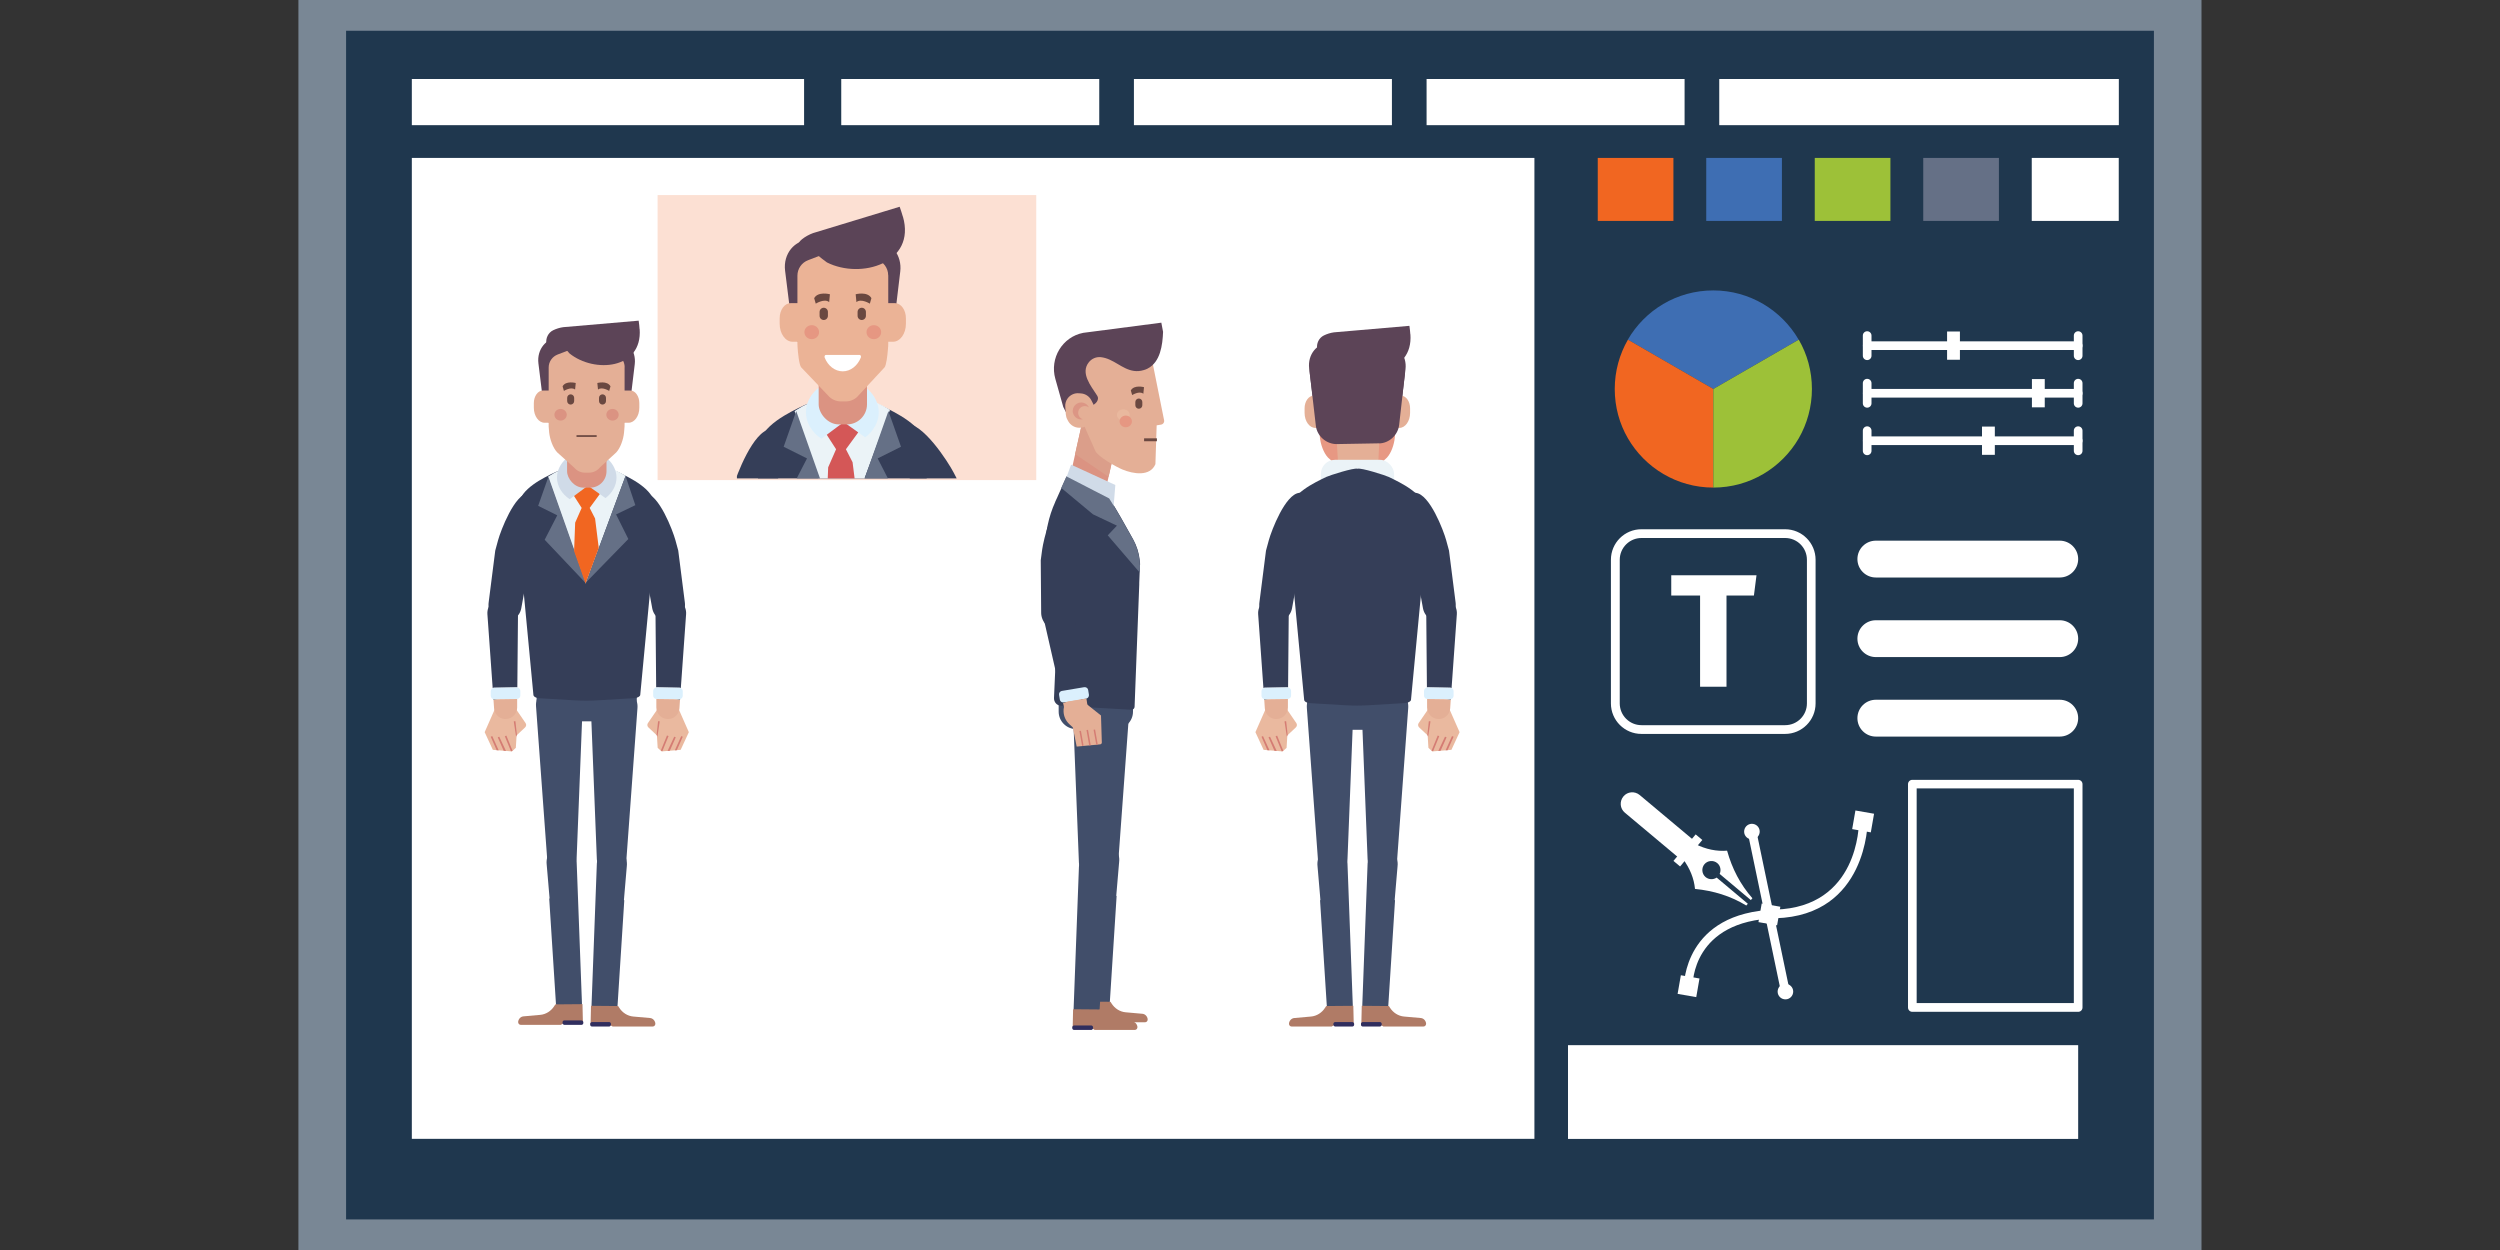 <?xml version="1.0" encoding="UTF-8"?>
<svg xmlns="http://www.w3.org/2000/svg" xmlns:xlink="http://www.w3.org/1999/xlink" viewBox="0 0 300 150">
  <rect x="0" y="0" width="300" height="150" fill="#333333" stroke="none"/>
  <defs>
    <style>
      .cls-1 {
        fill: #6a4841;
      }

      .cls-2 {
        fill: #6a4840;
      }

      .cls-3 {
        fill: #eab99f;
      }

      .cls-4 {
        fill: #db9382;
      }

      .cls-5 {
        fill: #fcfdff;
      }

      .cls-6 {
        fill: #414e6a;
      }

      .cls-7 {
        fill: #657086;
      }

      .cls-8 {
        fill: #fff;
      }

      .cls-9 {
        fill: #332f69;
      }

      .cls-10 {
        fill: #353e58;
      }

      .cls-11 {
        fill: #e79883;
      }

      .cls-12 {
        fill: none;
      }

      .cls-13 {
        fill: #955f53;
      }

      .cls-14 {
        fill: #b07b66;
      }

      .cls-15 {
        fill: #aedefe;
      }

      .cls-16 {
        fill: #d47c73;
      }

      .cls-17 {
        fill: #e3d684;
      }

      .cls-18 {
        fill: #34414d;
      }

      .cls-19 {
        fill: #e9b89e;
      }

      .cls-20 {
        fill: #302e5e;
      }

      .cls-21 {
        isolation: isolate;
      }

      .cls-22 {
        fill: #9dc138;
      }

      .cls-23 {
        fill: #db9e8a;
      }

      .cls-24 {
        fill: #1f374e;
      }

      .cls-25 {
        opacity: .61;
      }

      .cls-25, .cls-26 {
        mix-blend-mode: multiply;
      }

      .cls-27 {
        fill: #ebb396;
      }

      .cls-28 {
        fill: #8fcacf;
      }

      .cls-29 {
        fill: #d0dbe8;
      }

      .cls-30 {
        fill: #ebf3f7;
      }

      .cls-31 {
        fill: #684f53;
      }

      .cls-32 {
        fill: #5b4457;
      }

      .cls-33 {
        fill: #f16621;
      }

      .cls-34 {
        fill: #353e58;
      }

      .cls-35 {
        fill: #e69782;
      }

      .cls-36 {
        fill: #dbf0fd;
      }

      .cls-37 {
        fill: #5c4457;
      }

      .cls-38 {
        fill: #d45757;
      }

      .cls-39 {
        fill: #3e6eb3;
      }

      .cls-40 {
        fill: #7f4f48;
      }

      .cls-41 {
        fill: #e4af96;
      }

      .cls-42 {
        opacity: .48;
      }

      .cls-43 {
        fill: #fce0d3;
      }

      .cls-44 {
        clip-path: url(#clippath);
      }

      .cls-45 {
        fill: #798795;
      }
    </style>
    <symbol id="New_Symbol_222" data-name="New Symbol 222" viewBox="0 0 48.29 15.33">
      <g>
        <path class="cls-14" d="M27.55.17l-.69,1.1c-2.41,3.83-6.28,6.28-10.54,6.65l-12.39,1.1c-1.97.18-3.57,1.78-3.9,3.88H.03c-.19,1.26.71,2.41,1.89,2.41h29.76l2.77-1.67h13.54l-.31-13.67-20.13.17Z"/>
        <rect class="cls-20" x="32.9" y="12" width="15.39" height="3.33" rx="1.37" ry="1.37"/>
      </g>
    </symbol>
    <symbol id="New_Symbol_246" data-name="New Symbol 246" viewBox="0 0 18.63 74">
      <path class="cls-6" d="M7.95,73.99h0c3.19.19,5.95-2.49,6.22-6.05L18.61,7.19C18.93,3,15.72-.46,11.99.05l-6.8.94C2.1,1.42-.17,4.46,0,7.94l2.36,59.81c.17,3.37,2.58,6.05,5.59,6.24Z"/>
    </symbol>
    <symbol id="New_Symbol_247" data-name="New Symbol 247" viewBox="0 0 14.17 64.58">
      <path class="cls-6" d="M2.14,6.51C2.25,2.91,4.87.04,8.09,0c3.67-.05,6.52,3.56,6.03,7.63l-1.15,13.46.14.19-2.69,42.04c-.04.65-.52,1.16-1.11,1.17l-8.17.1c-.64,0-1.16-.59-1.13-1.31L2.14,6.51Z"/>
    </symbol>
    <symbol id="New_Symbol_248" data-name="New Symbol 248" viewBox="0 0 26.05 134.61">
      <g>
        <use width="18.63" height="74" transform="translate(.28)" xlink:href="#New_Symbol_246"/>
        <use width="14.17" height="64.58" transform="translate(.5 62.89)" xlink:href="#New_Symbol_247"/>
        <use width="48.29" height="15.33" transform="translate(26.05 126.34) rotate(-180) scale(.54 -.54)" xlink:href="#New_Symbol_222"/>
      </g>
    </symbol>
    <clipPath id="clippath">
      <rect class="cls-12" x="88.43" y="23.41" width="26.36" height="34"/>
    </clipPath>
  </defs>
  <g class="cls-21">
    <g id="_レイヤー_2" data-name="レイヤー 2">
      <g id="_レイヤー_2-2" data-name="レイヤー 2">
        <g>
          <rect class="cls-12" width="300" height="150"/>
          <g>
            <rect class="cls-45" x="35.81" width="228.37" height="150"/>
            <rect class="cls-24" x="41.53" y="3.69" width="216.94" height="142.64"/>
            <rect class="cls-8" x="49.42" y="18.95" width="134.71" height="117.71"/>
            <g>
              <path class="cls-8" d="M210.48,71.46h-3.3v10.95h-3.17v-10.95h-3.46v-2.43h10.23l-.31,2.43Z"/>
              <path class="cls-8" d="M214.21,88.07h-17.24c-2.02,0-3.66-1.64-3.66-3.66v-17.24c0-2.02,1.64-3.66,3.66-3.66h17.24c2.02,0,3.66,1.64,3.66,3.66v17.24c0,2.02-1.64,3.66-3.66,3.66ZM196.98,64.56c-1.44,0-2.61,1.17-2.61,2.61v17.24c0,1.44,1.17,2.61,2.61,2.61h17.24c1.44,0,2.61-1.17,2.61-2.61v-17.24c0-1.44-1.17-2.61-2.61-2.61h-17.24Z"/>
            </g>
            <g>
              <g>
                <path class="cls-39" d="M215.84,40.76l-10.25,5.92-10.25-5.92c2.05-3.54,5.87-5.91,10.25-5.91s8.2,2.38,10.25,5.91Z"/>
                <path class="cls-33" d="M205.6,46.68v11.83c-4.38,0-8.2-2.38-10.25-5.91-1.01-1.74-1.58-3.76-1.58-5.92s.58-4.18,1.58-5.92l10.25,5.92Z"/>
                <path class="cls-22" d="M217.43,46.68c0,2.15-.58,4.18-1.58,5.92-2.05,3.53-5.87,5.91-10.25,5.91v-11.83l10.25-5.92c1.01,1.74,1.58,3.76,1.58,5.92Z"/>
              </g>
              <g>
                <path class="cls-8" d="M249.38,42h-25.31c-.29,0-.52-.23-.52-.52s.23-.52.52-.52h25.31c.29,0,.52.23.52.52s-.23.52-.52.52Z"/>
                <path class="cls-8" d="M224.06,43.21c-.29,0-.52-.23-.52-.52v-2.42c0-.29.23-.52.52-.52s.52.23.52.52v2.42c0,.29-.23.52-.52.52Z"/>
                <path class="cls-8" d="M249.38,43.21c-.29,0-.52-.23-.52-.52v-2.42c0-.29.23-.52.52-.52s.52.23.52.52v2.42c0,.29-.23.52-.52.52Z"/>
                <rect class="cls-8" x="233.65" y="39.78" width="1.54" height="3.39"/>
              </g>
              <g>
                <path class="cls-8" d="M249.38,47.71h-25.31c-.29,0-.52-.23-.52-.52s.23-.52.52-.52h25.31c.29,0,.52.23.52.52s-.23.52-.52.52Z"/>
                <path class="cls-8" d="M224.06,48.92c-.29,0-.52-.23-.52-.52v-2.42c0-.29.23-.52.52-.52s.52.23.52.52v2.42c0,.29-.23.52-.52.52Z"/>
                <path class="cls-8" d="M249.38,48.92c-.29,0-.52-.23-.52-.52v-2.42c0-.29.23-.52.52-.52s.52.23.52.52v2.42c0,.29-.23.52-.52.52Z"/>
                <rect class="cls-8" x="243.83" y="45.49" width="1.54" height="3.39"/>
              </g>
              <g>
                <path class="cls-8" d="M249.38,53.41h-25.31c-.29,0-.52-.23-.52-.52s.23-.52.52-.52h25.31c.29,0,.52.23.52.52s-.23.52-.52.52Z"/>
                <path class="cls-8" d="M224.06,54.62c-.29,0-.52-.23-.52-.52v-2.42c0-.29.23-.52.52-.52s.52.23.52.52v2.42c0,.29-.23.52-.52.52Z"/>
                <path class="cls-8" d="M249.38,54.62c-.29,0-.52-.23-.52-.52v-2.42c0-.29.23-.52.52-.52s.52.23.52.52v2.42c0,.29-.23.52-.52.52Z"/>
                <rect class="cls-8" x="237.84" y="51.19" width="1.54" height="3.39"/>
              </g>
            </g>
            <g>
              <path class="cls-8" d="M202.59,118.85c-.28,0-.52-.23-.52-.51,0-.09-.02-8.86,10.98-9.19,9.96-.3,10.03-10.15,10.02-10.57,0-.29.23-.52.52-.53.29,0,.52.23.53.52,0,.11-.05,11.29-11.04,11.62-9.98.3-9.97,7.81-9.96,8.13,0,.29-.23.53-.51.53h0Z"/>
              <rect class="cls-8" x="201.48" y="117.19" width="2.27" height="2.27" transform="translate(51.29 297.65) rotate(-80.12)"/>
              <rect class="cls-8" x="211.18" y="108.59" width="2.27" height="2.27" transform="translate(67.8 300.07) rotate(-80.12)"/>
              <rect class="cls-8" x="222.43" y="97.42" width="2.27" height="2.27" transform="translate(88.12 301.91) rotate(-80.12)"/>
              <path class="cls-8" d="M214.24,119.51c-.24,0-.46-.17-.51-.42l-4.04-19.36c-.06-.28.12-.56.41-.62.28-.06.56.12.62.41l4.04,19.36c.06.28-.12.56-.41.62-.04,0-.07.01-.11.01Z"/>
              <path class="cls-8" d="M214.41,118.07c.51.09.85.57.76,1.08-.09.51-.57.85-1.08.76s-.85-.57-.76-1.08c.09-.51.57-.85,1.08-.76Z"/>
              <path class="cls-8" d="M210.39,98.87c.51.09.85.57.76,1.08-.09.51-.57.85-1.08.76-.51-.09-.85-.57-.76-1.08s.57-.85,1.08-.76Z"/>
              <g>
                <path class="cls-8" d="M194.81,95.57c.49-.59,1.36-.66,1.95-.17l6.72,5.63-1.78,2.12-6.72-5.63c-.59-.49-.66-1.36-.17-1.95Z"/>
                <path class="cls-8" d="M209.55,108.67l.19-.22-3.74-3.14c-.4.27-.94.26-1.33-.06-.46-.39-.52-1.08-.14-1.54s1.08-.52,1.54-.14c.39.32.49.86.29,1.3l3.74,3.14.19-.22c-1.45-1.64-2.44-3.56-3.04-5.71-1.25.1-2.53-.15-3.84-.81l-.83.81-.65.96c.87,1.17,1.35,2.38,1.47,3.63,2.22.22,4.28.85,6.15,1.99Z"/>
                <rect class="cls-8" x="200.47" y="101.53" width="4.15" height="1.04" transform="translate(-5.76 191.76) rotate(-50.04)"/>
              </g>
              <path class="cls-8" d="M249.38,121.42h-19.9c-.29,0-.52-.23-.52-.52v-26.8c0-.29.23-.52.52-.52h19.9c.29,0,.52.23.52.52v26.8c0,.29-.23.52-.52.52ZM230,120.37h18.86v-25.76h-18.86v25.76Z"/>
            </g>
            <rect class="cls-8" x="49.42" y="9.48" width="47.07" height="5.54"/>
            <rect class="cls-8" x="100.95" y="9.48" width="30.96" height="5.54"/>
            <rect class="cls-8" x="136.07" y="9.48" width="30.96" height="5.54"/>
            <rect class="cls-8" x="171.19" y="9.48" width="30.96" height="5.54"/>
            <rect class="cls-8" x="206.31" y="9.48" width="47.95" height="5.54"/>
            <g>
              <path class="cls-8" d="M247.17,69.3h-22.07c-1.22,0-2.21-.99-2.21-2.21s.99-2.21,2.21-2.21h22.07c1.22,0,2.21.99,2.21,2.21s-.99,2.21-2.21,2.21Z"/>
              <path class="cls-8" d="M247.17,78.85h-22.07c-1.22,0-2.21-.99-2.21-2.21s.99-2.21,2.21-2.21h22.07c1.22,0,2.21.99,2.21,2.21s-.99,2.21-2.21,2.21Z"/>
              <path class="cls-8" d="M247.17,88.39h-22.07c-1.22,0-2.21-.99-2.21-2.21s.99-2.21,2.21-2.21h22.07c1.22,0,2.21.99,2.21,2.21s-.99,2.21-2.21,2.21Z"/>
            </g>
            <rect class="cls-33" x="191.73" y="18.95" width="9.08" height="7.56"/>
            <rect class="cls-39" x="204.75" y="18.95" width="9.08" height="7.56"/>
            <rect class="cls-22" x="217.77" y="18.95" width="9.08" height="7.56"/>
            <rect class="cls-7" x="230.79" y="18.95" width="9.08" height="7.56"/>
            <rect class="cls-8" x="243.81" y="18.95" width="10.44" height="7.56"/>
            <rect class="cls-8" x="188.16" y="125.42" width="61.22" height="11.25"/>
            <g>
              <g>
                <use width="26.05" height="134.61" transform="translate(70.83 82.8) scale(.3)" xlink:href="#New_Symbol_248"/>
                <use width="26.05" height="134.61" transform="translate(69.99 82.6) rotate(-180) scale(.3 -.3)" xlink:href="#New_Symbol_248"/>
              </g>
              <g>
                <g>
                  <g>
                    <path class="cls-3" d="M63,87.3l-.99.93-.02.02v.03s0,0,0,0l-.09,1.46-.47.43-.7-.06h0s-.28-.02-.28-.02l-.6-.05-.24-.02-.47-.04-.98-2.12,1.38-3.13c.07-.15.22-.25.38-.25.02,0,.04,0,.07,0h1.04c.32.03.6.19.78.45l1.26,1.84c.11.16.09.38-.06.52Z"/>
                    <rect class="cls-16" x="60.95" y="88.23" width=".2" height="1.96" transform="translate(-29.21 29.72) rotate(-22.22)"/>
                    <polygon class="cls-16" points="60.72 90.12 60.44 90.09 59.73 88.48 59.91 88.4 60.72 90.12"/>
                    <polygon class="cls-16" points="59.84 90.04 59.6 90.03 58.89 88.41 59.07 88.33 59.84 90.04"/>
                    <polygon class="cls-16" points="61.93 88.4 61.65 86.56 61.85 86.54 62.03 88.19 61.93 88.4"/>
                  </g>
                  <path class="cls-10" d="M63.43,59.14c-1.69.16-3.34,4.52-3.66,5.68,0,0-.34,1.25-.34,1.25l-.79,6.21c-.16,1.1.58,2.17,1.68,2.32,1.05.15,2.03-.56,2.23-1.59,0,0,2.14-11.79,2.15-11.81.12-.63-.29-2.04-1.12-2.07-.04,0-.09,0-.13,0Z"/>
                  <g>
                    <path class="cls-18" d="M59.31,83.92s-.07,0-.1-.01v.08s.63-.08.63-.08h-.53Z"/>
                    <path class="cls-10" d="M62.01,82.49s.05,0,.07,0l.08-8.91c0-.48-.18-.92-.48-1.25-.3-.33-.72-.55-1.2-.59-1.14-.1-2.08.85-1.99,1.99l.63,8.83c.05-.03.11-.04.18-.04l2.72-.04Z"/>
                    <path class="cls-36" d="M62.44,83.46v-.56c-.01-.2-.16-.37-.35-.4-.02,0-.05,0-.07,0l-2.72.04c-.06,0-.12.02-.18.04-.14.07-.23.21-.23.37v.56c.01.19.15.35.33.39.03,0,.07.01.1.01h.53s2.19-.04,2.19-.04c.01,0,.03,0,.04,0,.21-.02.37-.2.36-.41Z"/>
                    <path class="cls-41" d="M59.84,83.91l-.62.08.07,1.03c.06.68.6,1.21,1.26,1.26.07,0,.14,0,.21,0,.73-.05,1.3-.65,1.3-1.38v-1.02s-.02,0-.03,0l-2.19.03Z"/>
                  </g>
                </g>
                <g>
                  <g>
                    <path class="cls-3" d="M77.82,87.3l.99.93.02.02v.03s0,0,0,0l.09,1.46.47.43.7-.06h0l.28-.02.6-.05.24-.02.47-.04.98-2.12-1.38-3.13c-.07-.15-.22-.25-.38-.25-.02,0-.04,0-.07,0h-1.04c-.32.03-.6.19-.78.45l-1.26,1.84c-.11.16-.09.38.06.52Z"/>
                    <rect class="cls-16" x="78.79" y="89.11" width="1.96" height=".2" transform="translate(-32.99 129.31) rotate(-67.78)"/>
                    <polygon class="cls-16" points="80.1 90.12 80.38 90.09 81.09 88.48 80.91 88.4 80.1 90.12"/>
                    <polygon class="cls-16" points="80.98 90.04 81.22 90.03 81.93 88.41 81.75 88.33 80.98 90.04"/>
                    <polygon class="cls-16" points="78.89 88.4 79.17 86.56 78.97 86.54 78.79 88.19 78.89 88.4"/>
                  </g>
                  <path class="cls-10" d="M77.39,59.14c1.69.16,3.34,4.52,3.66,5.68,0,0,.34,1.25.34,1.25l.79,6.21c.16,1.1-.58,2.17-1.68,2.32-1.05.15-2.03-.56-2.23-1.59,0,0-2.14-11.79-2.15-11.81-.12-.63.29-2.04,1.12-2.07.04,0,.09,0,.13,0Z"/>
                  <g>
                    <path class="cls-18" d="M81.51,83.92s.07,0,.1-.01v.08s-.63-.08-.63-.08h.53Z"/>
                    <path class="cls-10" d="M78.81,82.49s-.05,0-.07,0l-.08-8.91c0-.48.18-.92.48-1.25.3-.33.72-.55,1.2-.59,1.14-.1,2.08.85,1.99,1.99l-.63,8.83c-.05-.03-.11-.04-.18-.04l-2.72-.04Z"/>
                    <path class="cls-36" d="M78.38,83.46v-.56c.01-.2.16-.37.35-.4.02,0,.05,0,.07,0l2.72.04c.06,0,.12.02.18.04.14.07.23.21.23.37v.56c-.01.19-.15.35-.33.39-.03,0-.07.01-.1.01h-.53s-2.19-.04-2.19-.04c-.01,0-.03,0-.04,0-.21-.02-.37-.2-.36-.41Z"/>
                    <path class="cls-41" d="M80.98,83.91l.62.08-.07,1.03c-.06.68-.6,1.21-1.26,1.26-.07,0-.14,0-.21,0-.73-.05-1.3-.65-1.3-1.38v-1.02s.02,0,.03,0l2.19.03Z"/>
                  </g>
                </g>
              </g>
              <path class="cls-6" d="M64.4,78.67h12.02v5.07c0,1.56-1.26,2.82-2.82,2.82h-6.39c-1.56,0-2.82-1.26-2.82-2.82v-5.07h0Z"/>
              <path class="cls-10" d="M78.59,60.62c-.17-1.96-2.99-3.28-4.44-3.98-.37-.18-3.32-1.13-3.74-.98-.41-.15-3.37.8-3.74.98-1.45.7-4.27,2.02-4.44,3.98-.09,1.07-.15,2.44-.1,2.94l1.88,19.84c.02.2.34.38.73.39l4.2.25c.47.03.95.04,1.42.04h0s.04,0,.06,0c.02,0,.04,0,.06,0h0c.47,0,.95-.02,1.42-.05l4.2-.25c.39-.02.71-.2.73-.39l1.88-19.84c.05-.5,0-1.86-.1-2.94Z"/>
              <path class="cls-30" d="M75.08,57.09l-3.22,8.67-1.54,4.15-.05.13v-.02s-1.38-3.88-1.38-3.88l-3.15-8.92.22-.14c2.77-1.78,6.25-1.8,9.03-.03l.08.05Z"/>
              <g>
                <polygon class="cls-7" points="65.81 57.21 64.58 60.7 66.87 61.84 65.36 64.77 70.34 70.03 65.81 57.21"/>
                <polygon class="cls-7" points="75.06 57.11 76.24 60.62 73.93 61.73 75.4 64.68 70.34 69.87 75.06 57.11"/>
              </g>
              <polygon class="cls-33" points="70.26 70.01 70.31 69.9 71.85 65.75 71.41 62.22 70.76 60.95 71.98 59.28 70.61 57.2 68.84 59.45 69.8 60.95 69.02 62.72 68.89 66.13 70.26 70.01"/>
              <path class="cls-29" d="M68.36,59.91l2.19-1.63,2.11,1.49c.81-.6,1.32-1.51,1.32-2.46,0-1.67-1.6-3.21-3.57-3.21s-3.57,1.54-3.57,3.21c0,1.02.6,1.99,1.52,2.59Z"/>
              <g>
                <g>
                  <rect class="cls-4" x="68.05" y="48.85" width="4.73" height="9.67" rx="1.97" ry="1.97"/>
                  <path class="cls-23" d="M72.77,50.82v4.11l-4.73-1.18v-2.93c0-1.09.88-1.97,1.97-1.97h.79c1.09,0,1.97.88,1.97,1.97Z"/>
                </g>
                <g>
                  <g>
                    <path class="cls-37" d="M73.04,51.55l-5.14.08c-1.26.02-2.41-.9-2.56-2.1l-.73-5.92c-.21-1.68.95-3.12,2.56-3.09l6.57.11c1.54.03,2.62,1.45,2.43,3.07l-.69,5.74c-.14,1.17-1.23,2.1-2.44,2.12Z"/>
                    <path class="cls-41" d="M74.95,44.06v6.87c0,.11,0,.32-.03.57-.01.14-.02.3-.04.45-.08.76-.41,1.78-.93,2.34l-1.96,1.8c-.32.4-.8.63-1.32.63h-.47c-.5,0-.98-.22-1.3-.61l-2.03-1.82c-.54-.57-.88-1.6-.97-2.38-.03-.27-.05-.53-.06-.73,0-.11,0-.21,0-.27v-6.81c0-.69.43-1.31,1.08-1.56l2.72-1.04c.14-.05.28-.09.43-.1.24-.02.48,0,.71.08l3.03,1c.69.23,1.15.86,1.15,1.58Z"/>
                    <g>
                      <path class="cls-4" d="M68.01,49.77c0,.39-.33.7-.74.7s-.74-.31-.74-.7.33-.7.74-.7.74.31.74.7Z"/>
                      <path class="cls-4" d="M74.24,49.77c0,.39-.33.7-.74.7s-.74-.31-.74-.7.33-.7.74-.7.74.31.74.7Z"/>
                    </g>
                    <path class="cls-37" d="M76.75,39.51c-.02-.34-.06-.68-.11-1.03l-9.05.78c-.43.06-.84.19-1.21.37-.6.29-.92.97-.81,1.63.63.34,1.36.28,2.06.32,0,0,.02,0,.03,0-.05,0,.62.78.68.83,2.99,2.41,8.76,1.9,8.42-2.92Z"/>
                    <g>
                      <path class="cls-41" d="M65.95,50.73h-.6c-.71,0-1.29-.81-1.29-1.8v-.55c0-.84.49-1.52,1.09-1.52h.8s0,4.15,0,3.88Z"/>
                      <path class="cls-41" d="M74.83,50.73h.6c.71,0,1.29-.81,1.29-1.8v-.55c0-.84-.49-1.52-1.09-1.52h-.8s0,4.15,0,3.88Z"/>
                    </g>
                  </g>
                  <g>
                    <g>
                      <path class="cls-1" d="M68.48,48.55h0c-.23,0-.42-.19-.42-.42v-.39c0-.23.19-.42.42-.42h0c.23,0,.42.19.42.42v.39c0,.23-.19.42-.42.42Z"/>
                      <path class="cls-1" d="M67.51,46.36l.16.55s.87-.55,1.34-.16l.08-.79s-1.19-.32-1.58.4Z"/>
                    </g>
                    <g>
                      <path class="cls-1" d="M72.3,48.55h0c.23,0,.42-.19.42-.42v-.39c0-.23-.19-.42-.42-.42h0c-.23,0-.42.19-.42.42v.39c0,.23.19.42.42.42Z"/>
                      <path class="cls-1" d="M73.26,46.36l-.16.55s-.87-.55-1.34-.16l-.08-.79s1.19-.32,1.58.4Z"/>
                    </g>
                  </g>
                  <rect class="cls-1" x="69.18" y="52.22" width="2.42" height=".21"/>
                </g>
              </g>
            </g>
            <g>
              <g>
                <path class="cls-37" d="M165.53,52.16l-5.14.08c-1.26.02-2.41-.9-2.56-2.1l-.73-5.92c-.21-1.68.95-3.12,2.56-3.09l6.57.11c1.54.03,2.62,1.45,2.43,3.07l-.69,5.74c-.14,1.17-1.23,2.1-2.44,2.12Z"/>
                <path class="cls-11" d="M167.44,44.68v6.87c0,.11,0,.32-.03.57-.01.14-.02.3-.04.45-.08.76-.41,1.78-.93,2.34l-1.96,1.8c-.32.4-.8.63-1.32.63h-.47c-.5,0-.98-.22-1.3-.61l-2.03-1.82c-.54-.57-.88-1.6-.97-2.38-.03-.27-.05-.53-.06-.73,0-.11,0-.21,0-.27v-6.81c0-.69.43-1.31,1.08-1.56l2.72-1.04c.14-.05.28-.09.43-.1.24-.02.48,0,.71.08l3.03,1c.69.23,1.15.86,1.15,1.58Z"/>
                <g>
                  <path class="cls-4" d="M160.5,50.38c0,.39-.33.7-.74.7s-.74-.31-.74-.7.33-.7.74-.7.74.31.74.7Z"/>
                  <path class="cls-4" d="M166.73,50.38c0,.39-.33.7-.74.7s-.74-.31-.74-.7.33-.7.74-.7.74.31.74.7Z"/>
                </g>
                <path class="cls-37" d="M169.24,40.13c-.02-.34-.06-.68-.11-1.03l-9.05.78c-.43.06-.84.19-1.21.37-.6.29-.92.97-.81,1.63.63.34,1.36.28,2.06.32,0,0,.02,0,.03,0-.05,0,.62.78.68.83,2.99,2.41,8.76,1.9,8.42-2.92Z"/>
                <g>
                  <path class="cls-41" d="M158.44,51.35h-.6c-.71,0-1.29-.81-1.29-1.8v-.55c0-.84.49-1.52,1.09-1.52h.8s0,4.15,0,3.88Z"/>
                  <path class="cls-41" d="M167.32,51.35h.6c.71,0,1.29-.81,1.29-1.8v-.55c0-.84-.49-1.52-1.09-1.52h-.8s0,4.15,0,3.88Z"/>
                </g>
                <g>
                  <path class="cls-41" d="M165.54,52.91l-.03.2-.22,4.56-.02.09s-.04,0-.06,0c-.7,0-1.66.51-2.37.47-.71-.04-1.46-.5-2.13-.84l-.03-.02-.26-4.25-.03-.38.46-1.39,2.51-1.78,2.19,3.32Z"/>
                  <path class="cls-37" d="M165.49,53.2l-5.07.09c-1.24.02-2.38-.95-2.52-2.21l-.72-6.23c-.2-1.77.93-3.28,2.53-3.25l6.48.11c1.52.03,2.58,1.53,2.39,3.23l-.68,6.04c-.14,1.24-1.22,2.21-2.41,2.23Z"/>
                </g>
              </g>
              <g>
                <use width="26.05" height="134.61" transform="translate(163.32 82.8) scale(.3)" xlink:href="#New_Symbol_248"/>
                <use width="26.05" height="134.61" transform="translate(162.49 82.8) rotate(-180) scale(.3 -.3)" xlink:href="#New_Symbol_248"/>
              </g>
              <path class="cls-6" d="M156.89,79.69h12.02v5.07c0,1.56-1.26,2.82-2.82,2.82h-6.39c-1.56,0-2.82-1.26-2.82-2.82v-5.07h0Z"/>
              <rect class="cls-30" x="158.51" y="55.18" width="8.78" height="7.15" rx="1.68" ry="1.68"/>
              <path class="cls-10" d="M171.08,61.21c-.17-1.96-2.99-3.28-4.44-3.98-.37-.18-3.32-1.13-3.74-.98-.41-.15-3.37.8-3.74.98-1.45.7-4.27,2.02-4.44,3.98-.09,1.07-.15,2.44-.1,2.94l1.88,19.84c.02.2.34.38.73.39l4.2.25c.47.03.95.04,1.42.04h0s.04,0,.06,0c.02,0,.04,0,.06,0h0c.47,0,.95-.02,1.42-.05l4.2-.25c.39-.02.71-.2.73-.39l1.88-19.84c.05-.5,0-1.86-.1-2.94Z"/>
              <g>
                <g>
                  <g>
                    <path class="cls-3" d="M155.49,87.3l-.99.93-.02.02v.03s0,0,0,0l-.09,1.46-.47.43-.7-.06h0s-.28-.02-.28-.02l-.6-.05-.24-.02-.47-.04-.98-2.12,1.38-3.13c.07-.15.22-.25.38-.25.02,0,.04,0,.07,0h1.04c.32.03.6.19.78.45l1.26,1.84c.11.16.09.38-.06.52Z"/>
                    <rect class="cls-16" x="153.44" y="88.23" width=".2" height="1.96" transform="translate(-22.34 64.7) rotate(-22.22)"/>
                    <polygon class="cls-16" points="153.21 90.12 152.93 90.09 152.22 88.48 152.4 88.4 153.21 90.12"/>
                    <polygon class="cls-16" points="152.34 90.04 152.09 90.03 151.38 88.41 151.56 88.33 152.34 90.04"/>
                    <polygon class="cls-16" points="154.42 88.4 154.14 86.56 154.34 86.54 154.52 88.19 154.42 88.4"/>
                  </g>
                  <path class="cls-10" d="M155.92,59.14c-1.69.16-3.34,4.52-3.66,5.68,0,0-.34,1.25-.34,1.25l-.79,6.21c-.16,1.1.58,2.17,1.68,2.32,1.05.15,2.03-.56,2.23-1.59,0,0,2.14-11.79,2.15-11.81.12-.63-.29-2.04-1.12-2.07-.04,0-.09,0-.13,0Z"/>
                  <g>
                    <path class="cls-18" d="M151.8,83.92s-.07,0-.1-.01v.08s.63-.08.63-.08h-.53Z"/>
                    <path class="cls-10" d="M154.5,82.49s.05,0,.07,0l.08-8.91c0-.48-.18-.92-.48-1.25-.3-.33-.72-.55-1.2-.59-1.14-.1-2.08.85-1.99,1.99l.63,8.83c.05-.03.11-.04.18-.04l2.72-.04Z"/>
                    <path class="cls-36" d="M154.93,83.46v-.56c-.01-.2-.16-.37-.35-.4-.02,0-.05,0-.07,0l-2.72.04c-.06,0-.12.02-.18.04-.14.07-.23.21-.23.37v.56c.01.19.15.35.33.39.03,0,.07.01.1.01h.53s2.19-.04,2.19-.04c.01,0,.03,0,.04,0,.21-.02.37-.2.36-.41Z"/>
                    <path class="cls-41" d="M152.33,83.91l-.62.08.07,1.03c.06.68.6,1.21,1.26,1.26.07,0,.14,0,.21,0,.73-.05,1.3-.65,1.3-1.38v-1.02s-.02,0-.03,0l-2.19.03Z"/>
                  </g>
                </g>
                <g>
                  <g>
                    <path class="cls-3" d="M170.31,87.3l.99.93.02.02v.03s0,0,0,0l.09,1.46.47.43.7-.06h0l.28-.02.6-.05.24-.02.47-.04.98-2.12-1.38-3.13c-.07-.15-.22-.25-.38-.25-.02,0-.04,0-.07,0h-1.04c-.32.03-.6.19-.78.45l-1.26,1.84c-.11.16-.09.38.06.52Z"/>
                    <rect class="cls-16" x="171.28" y="89.11" width="1.96" height=".2" transform="translate(24.52 214.94) rotate(-67.78)"/>
                    <polygon class="cls-16" points="172.59 90.12 172.87 90.09 173.59 88.48 173.4 88.4 172.59 90.12"/>
                    <polygon class="cls-16" points="173.47 90.04 173.71 90.03 174.43 88.41 174.24 88.33 173.47 90.04"/>
                    <polygon class="cls-16" points="171.38 88.4 171.66 86.56 171.46 86.54 171.28 88.19 171.38 88.4"/>
                  </g>
                  <path class="cls-10" d="M169.88,59.14c1.69.16,3.34,4.52,3.66,5.68,0,0,.34,1.25.34,1.25l.79,6.21c.16,1.1-.58,2.17-1.68,2.32-1.05.15-2.03-.56-2.23-1.59,0,0-2.14-11.79-2.15-11.81-.12-.63.29-2.04,1.12-2.07.04,0,.09,0,.13,0Z"/>
                  <g>
                    <path class="cls-18" d="M174,83.92s.07,0,.1-.01v.08s-.63-.08-.63-.08h.53Z"/>
                    <path class="cls-10" d="M171.3,82.49s-.05,0-.07,0l-.08-8.91c0-.48.18-.92.48-1.25.3-.33.72-.55,1.2-.59,1.14-.1,2.08.85,1.99,1.99l-.63,8.83c-.05-.03-.11-.04-.18-.04l-2.72-.04Z"/>
                    <path class="cls-36" d="M170.88,83.46v-.56c.01-.2.16-.37.35-.4.02,0,.05,0,.07,0l2.72.04c.06,0,.12.02.18.04.14.07.23.21.23.37v.56c-.01.19-.15.35-.33.39-.03,0-.07.01-.1.01h-.53s-2.19-.04-2.19-.04c-.01,0-.03,0-.04,0-.21-.02-.37-.2-.36-.41Z"/>
                    <path class="cls-41" d="M173.47,83.91l.62.08-.07,1.03c-.06.68-.6,1.21-1.26,1.26-.07,0-.14,0-.21,0-.73-.05-1.3-.65-1.3-1.38v-1.02s.02,0,.03,0l2.19.03Z"/>
                  </g>
                </g>
              </g>
            </g>
            <g>
              <use width="26.05" height="134.61" transform="translate(129.91 82.29) scale(.3)" xlink:href="#New_Symbol_248"/>
              <use width="26.05" height="134.61" transform="translate(128.68 83.21) scale(.3)" xlink:href="#New_Symbol_248"/>
              <g>
                <path class="cls-4" d="M134.11,52.4l-1.51,6.72c-.29,1.28-1.33,2.06-2.32,1.75l-.72-.22c-1-.31-1.57-1.59-1.28-2.87l1.51-6.72c.29-1.28,1.33-2.06,2.32-1.75l.72.22c1,.31,1.57,1.59,1.28,2.87Z"/>
                <path class="cls-23" d="M134.11,52.4l-1.08,4.82-4.02-2.73.77-3.44c.29-1.28,1.33-2.06,2.32-1.75l.72.22c1,.31,1.57,1.59,1.28,2.87Z"/>
              </g>
              <path class="cls-6" d="M127.04,79.6h8.92v5.8c0,1.15-.94,2.09-2.09,2.09h-4.74c-1.15,0-2.09-.94-2.09-2.09v-5.8h0Z"/>
              <path class="cls-28" d="M136.37,74.35c-.43.23-.93.37-1.46.37-1.7,0-3.1-1.39-3.1-3.09v-4c0-1.7,1.39-3.1,3.1-3.1l1.46,9.82Z"/>
              <path class="cls-5" d="M134.71,72.53v-.32c0-.25.11-.45.24-.45h0c.12,0,.21.17.23.39l.03.44c.02.22.11.39.23.39h.6c.14,0,.25-.25.23-.52l-.44-6.08c-.02-.25-.14-.42-.27-.39l-1.54.45c-.11.03-.19.2-.2.41l-.28,5.64c-.01.27.09.5.23.5h.7c.13,0,.23-.2.23-.45ZM135.15,68.7l.05,1c.01.26-.09.49-.23.5l-.27.02c-.13,0-.24-.19-.24-.45v-1.01c-.01-.26.09-.47.22-.47h.23c.12,0,.22.18.23.41Z"/>
              <path class="cls-34" d="M136.79,67.8c0,.11,0,.23,0,.35,0,.18,0,.36-.03.55l-.05,1.25v.21s-.56,14.65-.56,14.65c0,.21-.18.37-.39.36l-8.46-.48c-.48-.03-.84-.44-.82-.93l.24-5.47c.11-2.11-.07-4.22-.54-6.27l-.76-3.33v-2.76c0-1.99.41-3.94,1.21-5.7,0,0,0-.01,0-.02l.17-.37.02-.04.5-1.12.06-.13.59-1.31.03-.06h0s.03,0,.03,0l.13.07,2.29,1.18.85.44,1.83.94c.8,1.24,1.87,3.14,2.86,4.93.41.75.68,1.59.78,2.46.03.19.04.39.04.59Z"/>
              <polygon class="cls-29" points="127.61 58.29 128.53 55.76 133.84 58.2 133.62 60.95 127.61 58.29"/>
              <g>
                <g>
                  <path class="cls-41" d="M132.22,89.1c0,.11-.08.21-.19.22l-.29.03-.18.02-.66.06-.19.02-.67.06-.18.02-.66.06-.46-2.3-.42-.39c-.88-.82-.93-2.2-.11-3.07l.58-.62,3.33,2.65.1,3.29Z"/>
                  <polygon class="cls-16" points="131.73 89.35 131.55 89.36 131.23 87.57 131.41 87.54 131.73 89.35"/>
                  <polygon class="cls-16" points="130.89 89.42 130.7 89.44 130.38 87.61 130.56 87.58 130.89 89.42"/>
                  <polygon class="cls-16" points="130.03 89.49 129.85 89.51 129.53 87.73 129.71 87.69 130.03 89.49"/>
                </g>
                <path class="cls-10" d="M127.93,59.83c-1.65.39-2.7,4.93-2.87,6.12,0,0-.17,1.28-.17,1.28l.05,6.26c-.01,1.11.86,2.07,1.97,2.07,1.06,0,1.93-.82,1.99-1.87,0,0,.54-11.97.54-11.99.04-.64-.56-1.98-1.39-1.9-.04,0-.09.01-.13.02Z"/>
                <g>
                  <path class="cls-18" d="M127.66,84.28s-.07,0-.1,0l.02.08.6-.17-.52.09Z"/>
                  <path class="cls-10" d="M130.1,82.46s.05,0,.07,0l-1.29-8.81c-.07-.47-.32-.88-.67-1.16-.35-.28-.8-.43-1.28-.4-1.14.08-1.93,1.16-1.66,2.27l1.97,8.63s.11-.06.17-.07l2.68-.45Z"/>
                  <path class="cls-36" d="M130.67,83.36l-.09-.56c-.03-.2-.21-.34-.4-.34-.02,0-.05,0-.07,0l-2.68.45c-.06.01-.12.04-.17.07-.13.09-.2.24-.17.41l.09.56c.03.19.19.33.37.34.03,0,.07,0,.1,0l.52-.09,2.16-.36s.03,0,.04-.01c.2-.06.33-.25.3-.46Z"/>
                  <path class="cls-41" d="M128.17,84.19l-.6.17.23,1c.16.67.78,1.1,1.44,1.06.07,0,.14-.01.21-.03.71-.16,1.18-.84,1.07-1.57l-.15-1.01s-.03,0-.04.01l-2.16.36Z"/>
                </g>
              </g>
              <path class="cls-7" d="M136.79,67.8c0,.11,0,.23,0,.35,0,.18,0,.36-.03.55l-3.83-4.46,1.1-1.16-2.87-1.36-3.81-3.17.59-1.31.03-.06h0s.03,0,.03,0l.13.07,2.29,1.18.85.44,1.83.94c.8,1.24,1.87,3.14,2.86,4.93.41.75.68,1.59.78,2.46.03.19.04.39.04.59Z"/>
              <g>
                <path class="cls-41" d="M137.82,41.08h-8.15l-.68,2.4-.44,2.63,1.46,4.77s1.43,3.22,1.43,3.23c.31.69,2.5,1.92,3.25,2.23,1.3.54,3.32.88,3.96-.64l.15-4.66.5-.08c.27-.03.45-.29.39-.54l-1.87-9.33Z"/>
                <path class="cls-19" d="M135.57,49.79c0,.37-.35.67-.77.67s-.77-.3-.77-.67.35-.67.77-.67.77.3.77.67Z"/>
                <path class="cls-35" d="M135.83,50.57c0,.39-.33.7-.74.7s-.74-.31-.74-.7.33-.7.74-.7.74.31.74.7Z"/>
                <path class="cls-37" d="M139.57,39.8c-.06,1.62-.33,3.66-1.86,4.43-.03.01-.05.03-.08.04-.12.06-.24.1-.38.14-.43.13-.81.15-1.17.1-1.44-.19-2.46-1.48-3.97-1.65-.56-.06-1.1.17-1.45.61-1.04,1.3.26,2.85.95,3.93.02.04.05.07.07.11.28.45-.21,1.04-.72,1.17l-.3.07-2.2.55-.56.14-.31-.61-.95-3.37c-.7-2.48.85-5.04,3.35-5.52l9.37-1.22.2,1.06Z"/>
                <g>
                  <path class="cls-1" d="M136.66,49.05h0c-.23,0-.42-.19-.42-.42v-.39c0-.23.19-.42.42-.42h0c.23,0,.42.19.42.42v.39c0,.23-.19.42-.42.42Z"/>
                  <path class="cls-1" d="M135.7,46.86l.16.55s.87-.55,1.34-.16l.08-.79s-1.18-.32-1.58.39Z"/>
                </g>
                <g>
                  <path class="cls-41" d="M131.16,48.42l-.19-.37c-.24-.48-.71-.8-1.25-.84l-.27-.02c-.51-.04-1.01.19-1.32.6h0c-.22.29-.33.66-.3,1.03l.07.92c.02.22.08.43.19.62l.1.19c.27.48.78.78,1.33.78h.07c.67,0,1.27-.44,1.46-1.09l.21-.72c.11-.37.07-.76-.1-1.11Z"/>
                  <g class="cls-42">
                    <path class="cls-16" d="M129.82,50.26c-.4-.21-.55-.69-.35-1.09.21-.4.69-.55,1.09-.35.04.02.08.04.11.07-.09-.2-.25-.38-.46-.48-.5-.26-1.11-.06-1.37.44s-.06,1.11.44,1.37c.21.11.44.14.66.09-.04-.01-.08-.03-.12-.05Z"/>
                  </g>
                </g>
                <rect class="cls-1" x="137.29" y="52.6" width="1.54" height=".35"/>
              </g>
            </g>
            <g>
              <rect class="cls-43" x="78.91" y="23.41" width="45.44" height="34.2"/>
              <g class="cls-44">
                <g>
                  <g>
                    <g>
                      <path class="cls-6" d="M104.46,107.15h0c1.17.07,2.17-.86,2.27-2.1l1.62-21.12c.12-1.46-1.05-2.66-2.42-2.48l-2.48.33c-1.13.15-1.96,1.21-1.89,2.42l.86,20.8c.06,1.17.94,2.11,2.04,2.17Z"/>
                      <path class="cls-6" d="M102.43,105.55c.04-1.25,1-2.25,2.17-2.26,1.34-.02,2.38,1.24,2.2,2.65l-.42,4.68.05.07-.98,14.61c-.02.23-.19.4-.4.41l-2.98.04c-.23,0-.42-.2-.41-.45l.78-19.73Z"/>
                    </g>
                    <use width="48.29" height="15.33" transform="translate(110.56 125.66) rotate(-180) scale(.19 -.19)" xlink:href="#New_Symbol_222"/>
                  </g>
                  <g>
                    <g>
                      <path class="cls-6" d="M97.98,107.15h0c-1.17.07-2.17-.86-2.27-2.1l-1.62-21.12c-.12-1.46,1.05-2.66,2.42-2.48l2.48.33c1.13.15,1.96,1.21,1.89,2.42l-.86,20.8c-.06,1.17-.94,2.11-2.04,2.17Z"/>
                      <path class="cls-6" d="M100.02,105.55c-.04-1.25-1-2.25-2.17-2.26-1.34-.02-2.38,1.24-2.2,2.65l.42,4.68-.05.07.98,14.61c.02.23.19.4.4.41l2.98.04c.23,0,.42-.2.41-.45l-.78-19.73Z"/>
                    </g>
                    <use width="48.29" height="15.33" transform="translate(91.89 125.66) scale(.19)" xlink:href="#New_Symbol_222"/>
                  </g>
                  <g>
                    <path class="cls-10" d="M92.46,51.5c-2.07.2-4.09,5.54-4.49,6.96,0,0-.42,1.53-.42,1.53l-.97,7.61c-.2,1.35.71,2.65,2.05,2.84,1.29.18,2.48-.68,2.73-1.95,0,0,2.62-14.45,2.63-14.47.15-.77-.35-2.5-1.38-2.54-.05,0-.11,0-.16,0Z"/>
                    <g>
                      <path class="cls-18" d="M87.42,81.86s-.08,0-.12-.02v.1s.77-.1.77-.1h-.64Z"/>
                      <path class="cls-10" d="M90.73,80.11s.06,0,.09,0l.09-10.91c0-.59-.22-1.12-.59-1.53-.37-.4-.89-.67-1.47-.72-1.39-.12-2.55,1.04-2.44,2.44l.77,10.82c.07-.03.14-.05.22-.05l3.33-.04Z"/>
                      <path class="cls-36" d="M91.25,81.3v-.69c-.01-.25-.2-.45-.43-.49-.03,0-.06,0-.09,0l-3.33.04c-.08,0-.15.02-.22.05-.17.08-.29.26-.28.46v.69c.01.24.18.43.4.48.04,0,.08.02.12.02h.64s2.69-.04,2.69-.04c.02,0,.04,0,.05,0,.25-.03.45-.25.45-.51Z"/>
                      <path class="cls-41" d="M88.06,81.85l-.76.1.09,1.26c.07.84.74,1.48,1.55,1.55.08,0,.17,0,.26,0,.89-.06,1.59-.8,1.59-1.69v-1.25s-.02,0-.04,0l-2.69.04Z"/>
                    </g>
                  </g>
                  <path class="cls-10" d="M108.62,50.85c2.06-.24,5.15,4.57,5.83,5.88,0,0,.73,1.41.73,1.41l2.52,7.25c.47,1.28-.14,2.74-1.42,3.21-1.23.44-2.57-.15-3.07-1.34,0,0-5.56-13.59-5.57-13.61-.31-.72-.17-2.52.82-2.77.05-.01.1-.02.16-.03Z"/>
                  <path class="cls-6" d="M93.71,75.63h14.73v5.77c0,2.15-1.75,3.9-3.9,3.9h-6.93c-2.15,0-3.9-1.75-3.9-3.9v-5.77h0Z"/>
                  <path class="cls-10" d="M111.11,53.51c-.21-2.4-3.66-4.02-5.45-4.88-.46-.22-4.07-1.39-4.58-1.2-.51-.19-4.13.98-4.58,1.2-1.78.85-5.24,2.48-5.45,4.88-.11,1.32-.19,2.99-.12,3.6l2.3,24.31c.02.24.42.46.89.48l5.14.31c.58.03,1.16.05,1.74.05h0s.05,0,.08,0c.03,0,.05,0,.08,0h0c.58,0,1.16-.02,1.74-.06l5.14-.31c.47-.02.87-.24.89-.48l2.3-24.31c.06-.61,0-2.29-.12-3.6Z"/>
                  <path class="cls-30" d="M106.8,49.18l-3.95,10.62-1.89,5.07-.06.17v-.03s-1.69-4.75-1.69-4.75l-3.86-10.93.27-.17c3.4-2.19,7.66-2.2,11.07-.04l.1.06Z"/>
                  <g>
                    <polygon class="cls-7" points="95.55 49.33 94.04 53.61 96.84 55.01 94.99 58.6 101.09 65.04 95.55 49.33"/>
                    <polygon class="cls-7" points="106.61 49.33 108.12 53.61 105.32 55.01 107.16 58.6 101.07 65.04 106.61 49.33"/>
                  </g>
                  <polygon class="cls-38" points="100.89 65.01 100.96 64.88 102.85 59.8 102.31 55.47 101.51 53.91 103 51.87 101.32 49.33 99.15 52.08 100.33 53.91 99.38 56.08 99.22 60.26 100.89 65.01"/>
                  <path class="cls-36" d="M98.57,52.65l2.68-2,2.58,1.83c.99-.74,1.62-1.85,1.62-3.01,0-2.05-1.96-3.93-4.37-3.93s-4.37,1.88-4.37,3.93c0,1.25.74,2.44,1.86,3.18Z"/>
                  <rect class="cls-4" x="98.24" y="39.08" width="5.8" height="11.85" rx="2.41" ry="2.41"/>
                  <path class="cls-23" d="M104.03,41.5v5.04l-5.8-1.44v-3.59c0-1.33,1.08-2.41,2.41-2.41h.97c1.33,0,2.41,1.08,2.41,2.41Z"/>
                  <g>
                    <path class="cls-18" d="M117.96,53.84s-.08-.02-.12-.02l.04-.1.7.3-.62-.18Z"/>
                    <path class="cls-10" d="M120.66,56.43s.06.01.09.02l-2.9,10.52c-.16.56-.52,1.02-.99,1.31-.47.28-1.04.4-1.61.29-1.37-.27-2.17-1.71-1.67-3.01l3.71-10.19c.05.05.12.09.19.11l3.19.96Z"/>
                    <path class="cls-36" d="M121.49,55.43l-.2.66c-.07.24-.3.38-.54.36-.03,0-.06,0-.09-.02l-3.19-.96c-.07-.02-.14-.06-.19-.11-.14-.13-.2-.33-.15-.52l.2-.66c.07-.23.28-.37.51-.36.04,0,.08,0,.12.02l.62.18,2.57.77s.03.01.05.02c.23.1.36.36.29.61Z"/>
                    <path class="cls-41" d="M118.58,54.03l-.7-.3.43-1.18c.3-.79,1.11-1.22,1.91-1.07.08.02.17.04.25.07.84.3,1.31,1.2,1.07,2.07l-.33,1.21s-.03-.02-.05-.02l-2.57-.77Z"/>
                  </g>
                  <g>
                    <g id="_3" data-name="  3">
                      <g>
                        <path class="cls-13" d="M90.51,85.29h-3.23c-1.45,0-2.64,1.18-2.64,2.64v1.71c0,.07.06.13.13.13h.98c.07,0,.13-.06.13-.13v-1.71c0-.77.63-1.4,1.4-1.4h3.23c.77,0,1.4.63,1.4,1.4v1.71c0,.07.06.13.13.13h.98c.07,0,.13-.06.13-.13v-1.71c0-1.45-1.18-2.64-2.64-2.64Z"/>
                        <path class="cls-13" d="M85.01,89.83h8.25c2.56,0,4.64,2.08,4.64,4.64v7.17c0,1.44-1.17,2.62-2.62,2.62h-13.02c-1.05,0-1.9-.85-1.9-1.9v-7.89c0-2.56,2.08-4.64,4.64-4.64Z"/>
                        <path class="cls-13" d="M97.2,104.16h0c-.49,0-.9-.4-.9-.9v-12.66c0-.49.4-.9.9-.9h0c.49,0,.9.4.9.9v12.66c0,.49-.4.9-.9.9Z"/>
                        <g class="cls-25">
                          <rect class="cls-40" x="80.5" y="97.44" width="17.14" height="1.85"/>
                        </g>
                        <path class="cls-13" d="M98,90.11c0-.45-.39-.82-.86-.82h-15.58c-1.03,0-1.86.79-1.86,1.76v5.66c0,.9.77,1.63,1.73,1.63h13.43c.95,0,1.73-.73,1.73-1.63v-4.72c0-.91-.57-1.67.32-1.89h1.11Z"/>
                        <g class="cls-26">
                          <path class="cls-40" d="M97.2,104.16h0c-.49,0-.9-.4-.9-.9v-12.66c0-.49.4-.9.9-.9h0c.49,0,.9.4.9.9v12.66c0,.49-.4.9-.9.9Z"/>
                        </g>
                        <g>
                          <rect class="cls-31" x="85.71" y="98.22" width="3.87" height="2.26" rx=".6" ry=".6"/>
                          <rect class="cls-17" x="85.71" y="97.28" width="3.87" height="2.73" rx=".72" ry=".72"/>
                        </g>
                      </g>
                    </g>
                    <g id="_38" data-name="  38">
                      <g>
                        <path class="cls-41" d="M90.22,87.29l-.08-1.71,1.3.11c.16-.14.19-.38.07-.56l-1.33-1.99c-.19-.28-.5-.46-.84-.48l-1.12-.02s-.05,0-.07,0c-.18,0-.34.1-.41.27l-1.52,3.35,1.03,2.29.51.05.26.02.64.06.3.03h0l.75.07.52-.46.07-1.03h-.08Z"/>
                        <rect class="cls-4" x="89.21" y="86.67" width=".21" height="2.11" transform="translate(-26 38.98) rotate(-21.57)"/>
                        <polygon class="cls-4" points="88.95 88.7 88.65 88.67 87.9 86.92 88.1 86.84 88.95 88.7"/>
                        <polygon class="cls-4" points="88.01 88.61 87.75 88.58 87 86.84 87.19 86.76 88.01 88.61"/>
                        <polygon class="cls-4" points="90.14 88.51 91.28 87.13 90.54 86.56 90.06 86.56 90.14 88.51"/>
                      </g>
                    </g>
                  </g>
                  <g>
                    <polygon class="cls-41" points="120.66 45.79 120.11 45.76 119.6 47.71 120.17 47.84 120.66 45.79"/>
                    <path class="cls-41" d="M117.86,50.77l.64-2.09,1.62-1.79s.13,0,.11.06l-.36,1.63,2.78-.07,1.77.39c.13.03.21.16.18.28l-.07.33c-.02.09-.09.16-.17.18h0c-.09.02-.16.09-.17.18l-.13.58c-.02.07-.07.14-.13.17l-.09.04c-.06.03-.11.08-.13.15l-.17.58c-.03.09-.1.15-.19.17h-.04c-.1.02-.17.1-.19.19l-.06.27c-.02.09-.09.16-.17.18l-2.56.9c-.41.1-.84.02-1.17-.23l-.76-.56c-.48-.35-.69-.97-.51-1.54Z"/>
                    <rect class="cls-9" x="119.81" y="45.26" width="3.7" height="6.89" rx=".98" ry=".98" transform="translate(230.14 122.21) rotate(-167.7)"/>
                    <rect class="cls-15" x="120.32" y="45.93" width="2.76" height="5.15" rx=".73" ry=".73" transform="translate(230.27 121.82) rotate(-167.7)"/>
                    <g>
                      <path class="cls-41" d="M122.17,49.81l1.79.08c.12,0,.23-.1.26-.25l.12-.55c.04-.18-.06-.35-.21-.35l-1.9.03c-.14,0-.26.15-.26.32v.44c-.01.15.08.27.2.27Z"/>
                      <path class="cls-41" d="M121.84,51.07l1.46.14c.1,0,.21-.11.27-.29l.2-.66c.07-.22.01-.42-.11-.42h-1.57c-.11-.01-.24.16-.28.37l-.09.52c-.03.18.02.33.12.34Z"/>
                      <path class="cls-41" d="M121.92,51.92l.96.38c.08.02.18-.08.24-.23l.23-.56c.08-.19.06-.37-.04-.39l-1.24-.15c-.09-.01-.21.13-.26.31l-.1.3c-.05.16.12.33.2.34Z"/>
                    </g>
                  </g>
                  <g>
                    <g>
                      <path class="cls-32" d="M104.3,41.98l-6.15.1c-1.5.02-2.88-1.07-3.06-2.52l-.88-7.08c-.25-2.01,1.13-3.73,3.06-3.7l7.86.13c1.84.03,3.13,1.74,2.9,3.67l-.82,6.86c-.17,1.4-1.47,2.51-2.92,2.54Z"/>
                      <path class="cls-27" d="M106.59,33.04v8.21c0,.13-.01.38-.04.68-.06.77-.2,1.9-.4,2.15l-3.1,3.34c-.38.48-.96.75-1.57.75h-.57c-.6,0-1.18-.27-1.56-.73l-3.21-3.36c-.25-.3-.4-1.8-.44-2.53,0-.13-.01-.25-.01-.32v-8.15c0-.83.51-1.57,1.29-1.86l3.25-1.25c.17-.06.34-.11.51-.12.28-.03.57,0,.84.09l3.62,1.2c.82.27,1.38,1.03,1.38,1.89Z"/>
                      <g>
                        <path class="cls-35" d="M98.29,39.86c0,.46-.39.84-.88.84s-.88-.37-.88-.84.39-.84.88-.84.88.37.88.84Z"/>
                        <path class="cls-35" d="M105.74,39.86c0,.46-.39.84-.88.84s-.88-.37-.88-.84.39-.84.88-.84.88.37.88.84Z"/>
                      </g>
                      <path class="cls-32" d="M108.34,25.99c-.11-.39-.24-.78-.38-1.18l-10.39,3.16c-.49.18-.94.43-1.33.74-.63.49-.84,1.36-.54,2.11.82.24,1.66,0,2.49-.14.01,0,.02,0,.03,0-.06,0,.91.76,1.01.81,4.1,2.07,10.72.05,9.12-5.5Z"/>
                      <g>
                        <path class="cls-27" d="M95.82,41.01h-.71c-.85,0-1.55-.96-1.55-2.15v-.66c0-1.01.59-1.82,1.31-1.82h.95s0,4.96,0,4.63Z"/>
                        <path class="cls-27" d="M106.45,41.01h.71c.85,0,1.55-.96,1.55-2.15v-.66c0-1.01-.59-1.82-1.31-1.82h-.95s0,4.96,0,4.63Z"/>
                      </g>
                    </g>
                    <g>
                      <g>
                        <path class="cls-2" d="M98.85,38.4h0c-.27,0-.5-.22-.5-.5v-.47c0-.27.22-.5.5-.5h0c.27,0,.5.22.5.5v.47c0,.27-.22.5-.5.5Z"/>
                        <path class="cls-2" d="M97.7,35.78l.19.66s1.04-.66,1.61-.19l.09-.94s-1.42-.38-1.89.47Z"/>
                      </g>
                      <g>
                        <path class="cls-2" d="M103.41,38.4h0c.27,0,.5-.22.5-.5v-.47c0-.27-.22-.5-.5-.5h0c-.27,0-.5.22-.5.5v.47c0,.27.22.5.5.5Z"/>
                        <path class="cls-2" d="M104.57,35.78l-.19.66s-1.04-.66-1.61-.19l-.09-.94s1.42-.38,1.89.47Z"/>
                      </g>
                    </g>
                    <path class="cls-8" d="M99.1,42.59c-.12,0-.19.18-.14.32.39.98,1.22,1.65,2.17,1.65s1.77-.67,2.17-1.65c.06-.14-.02-.32-.14-.32h-4.06Z"/>
                  </g>
                </g>
              </g>
            </g>
          </g>
        </g>
      </g>
    </g>
  </g>
</svg>